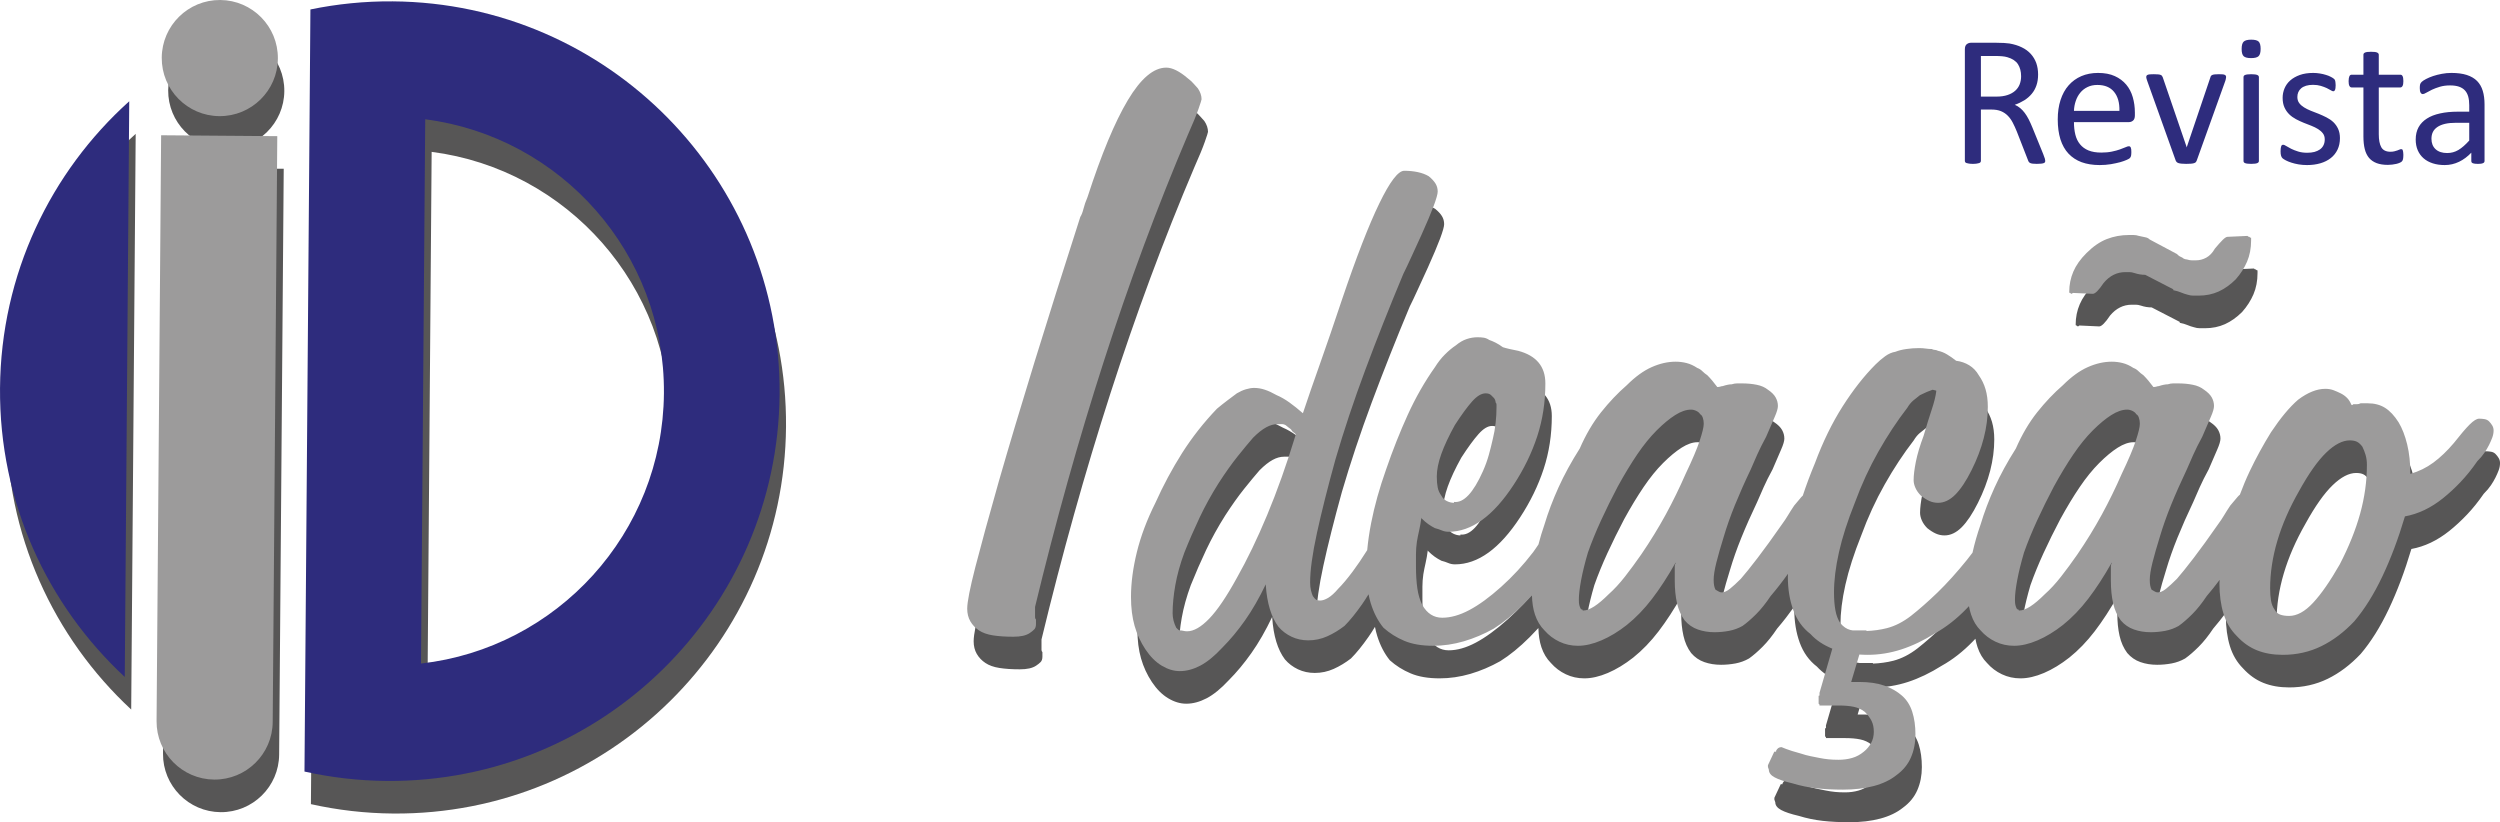 <?xml version="1.0" encoding="UTF-8"?>
<svg xmlns="http://www.w3.org/2000/svg" xmlns:xlink="http://www.w3.org/1999/xlink" width="523.18pt" height="172.07pt" viewBox="0 0 523.18 172.07" version="1.1">
<defs>
<clipPath id="clip1">
  <path d="M 238 42 L 523.18 42 L 523.18 172.07 L 238 172.07 Z M 238 42 "/>
</clipPath>
</defs>
<g id="surface1">
<path style=" stroke:none;fill-rule:evenodd;fill:rgb(34.099%,33.699%,33.699%);fill-opacity:1;" d="M 27.457 148.484 C 11.242 133.441 1.164 111.895 1.352 88.043 C 1.535 64.188 11.949 42.801 28.395 28.012 Z M 83.555 7.105 C 128.602 7.457 164.844 44.27 164.492 89.312 C 164.141 134.355 127.328 170.598 82.285 170.25 C 76.371 170.203 70.613 169.523 65.066 168.285 L 66.305 8.801 C 71.875 7.648 77.645 7.059 83.555 7.105 M 90.332 31.781 L 89.449 145.684 C 117.871 142.461 140.059 118.445 140.289 89.125 C 140.52 59.801 118.703 35.445 90.332 31.781 "/>
<path style=" stroke:none;fill-rule:evenodd;fill:rgb(34.099%,33.699%,33.699%);fill-opacity:1;" d="M 35.066 35.125 L 59.375 35.316 L 58.418 157.805 L 58.418 157.906 C 58.367 164.617 52.883 170.016 46.172 169.965 C 39.461 169.91 34.062 164.426 34.113 157.719 L 34.117 157.613 L 34.113 157.613 Z M 47.441 6.82 C 54.152 6.871 59.551 12.355 59.5 19.066 C 59.449 25.777 53.965 31.176 47.25 31.125 C 40.543 31.07 35.145 25.59 35.195 18.879 C 35.25 12.168 40.73 6.77 47.441 6.82 "/>
<path style=" stroke:none;fill-rule:nonzero;fill:rgb(34.099%,33.699%,33.699%);fill-opacity:1;" d="M 434.57 68.117 C 434.695 68.242 434.793 68.309 434.855 68.309 C 434.918 68.309 435.012 68.242 435.137 68.117 L 439.305 68.309 C 439.555 68.309 439.871 68.117 440.25 67.738 C 440.629 67.363 441.07 66.793 441.578 66.035 C 442.207 65.277 442.902 64.711 443.664 64.332 C 444.418 63.953 445.238 63.766 446.121 63.766 L 446.973 63.766 C 447.289 63.766 447.637 63.828 448.016 63.953 C 448.395 64.078 448.773 64.176 449.148 64.238 C 449.527 64.301 449.906 64.332 450.285 64.332 L 456.156 67.363 L 456.156 67.551 C 456.785 67.676 457.324 67.836 457.766 68.023 C 458.207 68.215 458.68 68.371 459.184 68.496 C 459.562 68.621 459.941 68.688 460.32 68.688 L 461.457 68.688 C 462.973 68.688 464.359 68.402 465.625 67.836 C 466.887 67.266 468.086 66.414 469.223 65.277 C 470.23 64.141 471.023 62.91 471.59 61.586 C 472.156 60.262 472.438 58.777 472.438 57.137 L 472.438 56.57 L 472.344 56.57 C 472.281 56.57 472.188 56.504 472.062 56.379 L 471.969 56.379 C 471.902 56.379 471.809 56.316 471.684 56.191 L 467.516 56.379 C 467.266 56.379 466.914 56.602 466.477 57.039 C 466.035 57.484 465.496 58.082 464.867 58.84 C 464.359 59.727 463.762 60.355 463.066 60.734 C 462.371 61.113 461.648 61.301 460.891 61.301 L 460.039 61.301 C 459.723 61.301 459.375 61.238 458.996 61.113 C 458.867 61.113 458.715 61.082 458.523 61.02 C 458.336 60.957 458.176 60.859 458.051 60.734 C 457.797 60.609 457.605 60.512 457.48 60.449 C 457.355 60.387 457.164 60.23 456.914 59.977 L 451.234 56.949 C 450.98 56.695 450.664 56.539 450.285 56.473 C 449.906 56.41 449.465 56.316 448.965 56.191 C 448.582 56.062 448.203 56 447.824 56 L 446.883 56 C 445.238 56 443.691 56.285 442.238 56.852 C 440.785 57.422 439.367 58.398 437.98 59.789 C 436.715 61.051 435.801 62.344 435.234 63.672 C 434.664 64.992 434.379 66.414 434.379 67.93 C 434.379 68.055 434.414 68.117 434.477 68.117 "/>
<path style=" stroke:none;fill-rule:nonzero;fill:rgb(34.099%,33.699%,33.699%);fill-opacity:1;" d="M 217.957 135.43 L 217.957 133.82 C 222.254 116.023 227.047 98.887 232.352 82.414 C 237.652 65.941 243.52 50.129 249.957 34.98 C 250.969 32.711 251.695 30.941 252.137 29.68 C 252.578 28.418 252.801 27.723 252.801 27.598 C 252.801 27.219 252.734 26.844 252.609 26.461 C 252.48 26.082 252.289 25.703 252.039 25.328 C 251.789 25.074 251.504 24.758 251.188 24.379 C 250.875 24 250.465 23.621 249.957 23.242 C 249.074 22.484 248.254 21.918 247.496 21.539 C 246.738 21.16 246.047 20.973 245.41 20.973 C 242.766 20.973 240.078 23.242 237.367 27.789 C 234.652 32.332 231.844 39.086 228.938 48.047 C 228.559 48.934 228.277 49.754 228.09 50.512 C 227.898 51.266 227.68 51.836 227.426 52.211 C 223.895 63.195 220.703 73.293 217.863 82.512 C 215.027 91.723 212.531 100.055 210.387 107.504 C 208.238 115.078 206.598 121.07 205.461 125.488 C 204.324 129.91 203.758 132.812 203.758 134.199 C 203.758 135.211 203.977 136.094 204.418 136.852 C 204.859 137.609 205.461 138.238 206.219 138.742 C 206.977 139.25 207.953 139.598 209.152 139.785 C 210.355 139.977 211.773 140.07 213.414 140.07 C 214.172 140.07 214.836 140.008 215.402 139.883 C 215.973 139.754 216.445 139.562 216.82 139.312 C 217.203 139.059 217.516 138.809 217.77 138.555 C 218.02 138.305 218.148 137.926 218.148 137.418 L 218.148 136.473 C 218.02 136.348 217.957 136.188 217.957 136 L 217.957 135.527 "/>
<g clip-path="url(#clip1)" clip-rule="nonzero">
<path style=" stroke:none;fill-rule:nonzero;fill:rgb(34.099%,33.699%,33.699%);fill-opacity:1;" d="M 495.258 114.32 C 494.312 117.73 492.891 121.262 490.996 124.922 C 488.977 128.457 487.113 131.141 485.41 132.969 C 483.707 134.801 482.035 135.715 480.395 135.715 C 479.637 135.715 479.004 135.621 478.5 135.43 C 477.996 135.242 477.617 134.895 477.363 134.391 C 476.984 133.887 476.734 133.254 476.605 132.496 C 476.484 131.766 476.426 130.91 476.422 129.949 C 476.43 126.691 476.93 123.379 477.934 120 C 478.941 116.59 480.453 113.121 482.477 109.586 C 484.496 105.922 486.391 103.242 488.156 101.539 C 489.922 99.832 491.566 98.98 493.078 98.98 C 493.711 98.98 494.215 99.078 494.594 99.27 C 494.973 99.457 495.352 99.801 495.73 100.309 C 495.984 100.812 496.203 101.379 496.395 102.012 C 496.582 102.641 496.676 103.336 496.676 104.098 C 496.676 107.5 496.203 110.91 495.258 114.32 M 449.148 95.574 C 449.148 96.203 448.867 97.371 448.301 99.078 C 447.734 100.781 446.754 103.082 445.363 105.988 C 444.102 108.891 442.715 111.73 441.199 114.508 C 439.684 117.285 437.98 120.062 436.086 122.84 C 434.949 124.48 433.812 126.023 432.676 127.48 C 431.539 128.93 430.406 130.16 429.27 131.172 C 428.133 132.305 427.125 133.16 426.242 133.727 C 425.355 134.293 424.598 134.578 423.965 134.578 L 423.875 134.578 C 423.809 134.578 423.777 134.516 423.777 134.391 C 423.652 134.391 423.555 134.359 423.492 134.293 C 423.434 134.23 423.398 134.199 423.398 134.199 C 423.273 133.949 423.18 133.695 423.113 133.441 C 423.055 133.191 423.02 132.812 423.02 132.305 C 423.02 131.297 423.18 129.941 423.492 128.238 C 423.809 126.531 424.285 124.609 424.914 122.461 C 425.672 120.316 426.586 118.074 427.66 115.738 C 428.734 113.402 429.898 111.039 431.164 108.641 C 432.551 106.113 433.906 103.871 435.234 101.918 C 436.559 99.961 437.918 98.289 439.305 96.898 C 440.695 95.512 441.988 94.438 443.188 93.68 C 444.387 92.922 445.488 92.543 446.5 92.543 C 446.883 92.543 447.258 92.641 447.637 92.828 C 448.016 93.02 448.266 93.238 448.395 93.492 C 448.645 93.617 448.836 93.871 448.961 94.25 C 449.086 94.629 449.148 95.004 449.148 95.387 Z M 357.887 95.574 C 357.887 96.203 357.602 97.371 357.035 99.078 C 356.469 100.781 355.488 103.082 354.098 105.988 C 352.836 108.891 351.449 111.73 349.934 114.508 C 348.418 117.285 346.715 120.062 344.82 122.84 C 343.688 124.48 342.547 126.023 341.414 127.48 C 340.277 128.93 339.141 130.16 338.004 131.172 C 336.867 132.305 335.859 133.16 334.977 133.727 C 334.09 134.293 333.332 134.578 332.703 134.578 L 332.605 134.578 C 332.547 134.578 332.512 134.516 332.512 134.391 C 332.387 134.391 332.293 134.359 332.227 134.293 C 332.164 134.23 332.137 134.199 332.137 134.199 C 332.008 133.949 331.914 133.695 331.852 133.441 C 331.785 133.191 331.758 132.812 331.758 132.305 C 331.758 131.297 331.914 129.941 332.227 128.238 C 332.547 126.531 333.016 124.609 333.648 122.461 C 334.406 120.316 335.32 118.074 336.395 115.738 C 337.469 113.402 338.637 111.039 339.898 108.641 C 341.285 106.113 342.645 103.871 343.969 101.918 C 345.297 99.961 346.648 98.289 348.039 96.898 C 349.426 95.512 350.723 94.438 351.922 93.68 C 353.117 92.922 354.227 92.543 355.234 92.543 C 355.613 92.543 355.992 92.641 356.371 92.828 C 356.754 93.02 357.004 93.238 357.129 93.492 C 357.383 93.617 357.57 93.871 357.695 94.25 C 357.824 94.629 357.887 95.004 357.887 95.387 Z M 272.488 97.848 C 270.598 104.031 268.609 109.613 266.527 114.602 C 264.445 119.59 262.328 123.977 260.184 127.762 C 258.035 131.676 256.113 134.516 254.406 136.281 C 252.703 138.051 251.156 138.934 249.77 138.934 C 249.52 138.934 249.266 138.902 249.012 138.84 C 248.758 138.777 248.508 138.742 248.254 138.742 C 248.129 138.742 248 138.68 247.875 138.555 C 247.75 138.43 247.625 138.305 247.496 138.18 C 247.246 137.672 247.055 137.168 246.93 136.66 C 246.805 136.156 246.738 135.652 246.738 135.148 C 246.738 133.379 246.93 131.422 247.309 129.277 C 247.688 127.129 248.316 124.859 249.199 122.461 C 250.211 119.938 251.285 117.477 252.418 115.078 C 253.559 112.68 254.879 110.281 256.398 107.883 C 257.785 105.738 259.109 103.871 260.371 102.297 C 261.637 100.719 262.711 99.422 263.59 98.414 C 264.602 97.402 265.516 96.68 266.34 96.238 C 267.156 95.793 267.945 95.574 268.703 95.574 L 269.648 95.574 C 269.777 95.574 269.934 95.605 270.125 95.668 C 270.312 95.73 270.473 95.828 270.598 95.953 C 270.723 96.078 270.883 96.203 271.07 96.332 C 271.258 96.457 271.418 96.582 271.543 96.711 C 271.672 96.961 271.828 97.152 272.016 97.277 C 272.207 97.402 272.367 97.531 272.488 97.656 Z M 302.977 101.82 C 303.605 100.055 304.555 98.035 305.816 95.762 C 307.203 93.617 308.402 91.977 309.414 90.84 C 310.426 89.703 311.367 89.137 312.254 89.137 C 312.504 89.137 312.727 89.168 312.918 89.23 C 313.105 89.293 313.266 89.391 313.391 89.516 C 313.516 89.641 313.609 89.738 313.676 89.797 C 313.738 89.863 313.832 89.957 313.957 90.082 C 314.086 90.207 314.18 90.363 314.242 90.555 C 314.305 90.746 314.336 90.902 314.336 91.031 C 314.465 91.156 314.527 91.312 314.527 91.504 L 314.527 91.977 C 314.527 93.113 314.465 94.25 314.336 95.387 C 314.211 96.52 314.02 97.594 313.77 98.602 C 313.516 99.738 313.23 100.875 312.918 102.012 C 312.598 103.148 312.188 104.281 311.684 105.418 C 310.676 107.691 309.668 109.363 308.656 110.438 C 307.645 111.512 306.637 111.984 305.625 111.859 L 305.625 112.047 C 305.121 112.047 304.617 111.922 304.109 111.668 C 303.605 111.418 303.227 111.039 302.977 110.531 C 302.598 110.027 302.344 109.461 302.219 108.828 C 302.094 108.199 302.027 107.441 302.027 106.555 C 302.027 105.168 302.344 103.59 302.977 101.82 M 522.902 95.859 C 522.715 95.543 522.492 95.258 522.238 95.004 C 521.988 94.754 521.672 94.594 521.293 94.531 C 520.914 94.469 520.535 94.438 520.156 94.438 C 519.652 94.438 518.988 94.848 518.168 95.668 C 517.348 96.488 516.242 97.781 514.855 99.551 C 513.465 101.191 512.047 102.547 510.594 103.621 C 509.145 104.695 507.531 105.48 505.766 105.988 C 505.766 103.719 505.547 101.664 505.105 99.832 C 504.66 98.004 504.062 96.457 503.305 95.195 C 502.422 93.805 501.477 92.793 500.465 92.164 C 499.453 91.535 498.258 91.219 496.867 91.219 L 495.352 91.219 C 495.102 91.348 494.848 91.41 494.594 91.41 L 493.836 91.41 C 493.711 91.535 493.613 91.598 493.555 91.598 C 493.488 91.598 493.457 91.535 493.457 91.41 L 493.457 91.598 C 493.203 90.969 492.891 90.461 492.512 90.082 C 492.133 89.703 491.691 89.391 491.184 89.137 C 490.68 88.887 490.176 88.66 489.672 88.473 C 489.164 88.285 488.598 88.191 487.969 88.191 C 487.082 88.191 486.168 88.379 485.223 88.758 C 484.273 89.137 483.297 89.703 482.289 90.461 C 481.402 91.219 480.492 92.164 479.543 93.301 C 478.594 94.438 477.617 95.762 476.605 97.277 C 474.965 99.93 473.48 102.641 472.156 105.418 C 471.383 107.039 470.711 108.688 470.086 110.352 C 469.938 110.461 469.777 110.609 469.598 110.816 C 469.223 111.258 468.719 111.859 468.086 112.613 C 467.582 113.371 467.137 114.066 466.762 114.699 C 466.383 115.328 466.004 115.898 465.625 116.402 C 463.605 119.309 461.867 121.703 460.414 123.598 C 458.965 125.492 457.797 126.945 456.914 127.953 C 456.027 128.836 455.273 129.531 454.645 130.035 C 454.012 130.539 453.441 130.793 452.938 130.793 C 452.684 130.793 452.465 130.73 452.273 130.602 C 452.086 130.477 451.863 130.352 451.613 130.223 C 451.488 129.973 451.395 129.688 451.328 129.371 C 451.266 129.059 451.234 128.648 451.234 128.141 C 451.234 127.258 451.426 126.059 451.805 124.543 C 452.18 123.031 452.684 121.262 453.316 119.242 C 453.945 117.094 454.738 114.855 455.684 112.52 C 456.629 110.188 457.734 107.691 458.996 105.039 C 459.375 104.16 459.816 103.148 460.32 102.012 C 460.828 100.875 461.457 99.613 462.215 98.227 C 462.973 96.457 463.574 95.07 464.016 94.059 C 464.457 93.051 464.68 92.289 464.68 91.789 C 464.68 91.156 464.516 90.555 464.203 89.988 C 463.887 89.422 463.352 88.887 462.594 88.379 C 461.965 87.871 461.176 87.523 460.227 87.336 C 459.281 87.148 458.242 87.055 457.102 87.055 L 456.156 87.055 C 455.777 87.055 455.402 87.117 455.02 87.242 C 454.77 87.242 454.484 87.273 454.168 87.336 C 453.855 87.402 453.504 87.492 453.125 87.621 C 453.004 87.621 452.844 87.652 452.652 87.715 C 452.465 87.781 452.242 87.812 451.988 87.812 C 451.613 87.305 451.266 86.863 450.949 86.488 C 450.633 86.109 450.285 85.73 449.906 85.348 C 449.527 85.098 449.184 84.812 448.867 84.496 C 448.551 84.184 448.203 83.961 447.824 83.832 C 447.066 83.328 446.312 82.98 445.555 82.793 C 444.797 82.602 444.035 82.512 443.281 82.512 C 441.641 82.512 439.969 82.891 438.266 83.648 C 436.559 84.402 434.824 85.664 433.055 87.43 C 431.164 89.07 429.363 90.969 427.66 93.113 C 425.957 95.258 424.473 97.781 423.211 100.684 C 421.445 103.461 419.961 106.18 418.762 108.828 C 417.562 111.48 416.582 114.066 415.824 116.59 C 415.125 118.594 414.562 120.559 414.141 122.48 C 413.762 122.984 413.379 123.484 412.984 123.977 C 410.84 126.629 408.789 128.898 406.836 130.793 C 404.875 132.684 403.012 134.328 401.246 135.715 C 399.605 136.977 397.934 137.828 396.227 138.273 C 394.82 138.637 393.383 138.812 391.93 138.875 L 391.969 138.742 L 389.082 138.742 C 388.906 138.711 388.727 138.691 388.559 138.648 C 387.805 138.461 387.109 137.988 386.477 137.23 C 385.973 136.473 385.625 135.559 385.438 134.484 C 385.246 133.41 385.152 132.18 385.152 130.793 C 385.152 128.27 385.496 125.457 386.191 122.367 C 386.887 119.273 387.992 115.836 389.508 112.047 C 390.895 108.262 392.535 104.695 394.43 101.352 C 396.324 98.004 398.344 94.941 400.488 92.164 C 400.867 91.535 401.277 91.031 401.719 90.652 C 402.16 90.273 402.637 89.895 403.141 89.516 C 403.645 89.262 404.117 89.039 404.559 88.852 C 405 88.66 405.41 88.504 405.789 88.379 L 406.547 88.566 L 406.547 88.758 C 406.422 89.766 406.105 91.031 405.602 92.543 C 405.098 94.059 404.527 95.891 403.898 98.035 C 403.141 100.055 402.605 101.855 402.285 103.43 C 401.973 105.012 401.816 106.305 401.816 107.312 C 401.816 107.82 401.941 108.355 402.191 108.922 C 402.445 109.492 402.824 110.027 403.328 110.531 C 403.961 111.039 404.559 111.418 405.129 111.668 C 405.695 111.922 406.297 112.047 406.926 112.047 C 408.188 112.047 409.387 111.48 410.523 110.344 C 411.66 109.207 412.797 107.5 413.93 105.23 C 415.066 102.957 415.918 100.719 416.488 98.508 C 417.055 96.301 417.344 94.121 417.344 91.977 C 417.344 90.59 417.18 89.359 416.867 88.285 C 416.551 87.211 416.078 86.234 415.445 85.348 C 414.941 84.469 414.281 83.77 413.457 83.266 C 412.637 82.762 411.723 82.445 410.715 82.32 C 410.082 81.812 409.449 81.371 408.82 80.992 C 408.188 80.617 407.559 80.363 406.926 80.238 C 406.676 80.109 406.453 80.047 406.266 80.047 C 406.074 80.047 405.855 79.984 405.602 79.859 C 405.223 79.859 404.812 79.828 404.371 79.766 C 403.93 79.699 403.453 79.668 402.949 79.668 C 402.066 79.668 401.184 79.73 400.297 79.859 C 399.414 79.984 398.656 80.172 398.027 80.43 C 397.27 80.551 396.543 80.867 395.848 81.371 C 395.156 81.879 394.492 82.445 393.859 83.078 C 391.465 85.473 389.16 88.41 386.949 91.879 C 384.742 95.352 382.816 99.297 381.176 103.719 C 380.195 106.07 379.348 108.344 378.621 110.543 C 378.527 110.629 378.438 110.695 378.336 110.816 C 377.957 111.258 377.453 111.859 376.824 112.613 C 376.316 113.371 375.875 114.066 375.496 114.699 C 375.117 115.328 374.738 115.898 374.359 116.402 C 372.34 119.309 370.605 121.703 369.148 123.598 C 367.699 125.492 366.535 126.945 365.648 127.953 C 364.766 128.836 364.008 129.531 363.379 130.035 C 362.746 130.539 362.176 130.793 361.672 130.793 C 361.422 130.793 361.199 130.73 361.012 130.602 C 360.82 130.477 360.602 130.352 360.348 130.223 C 360.219 129.973 360.129 129.688 360.066 129.371 C 360 129.059 359.969 128.648 359.969 128.141 C 359.969 127.258 360.156 126.059 360.535 124.543 C 360.914 123.031 361.422 121.262 362.051 119.242 C 362.684 117.094 363.469 114.855 364.418 112.52 C 365.363 110.188 366.469 107.691 367.734 105.039 C 368.109 104.16 368.551 103.148 369.059 102.012 C 369.562 100.875 370.195 99.613 370.949 98.227 C 371.707 96.457 372.309 95.07 372.746 94.059 C 373.191 93.051 373.414 92.289 373.414 91.789 C 373.414 91.156 373.258 90.555 372.938 89.988 C 372.621 89.422 372.086 88.887 371.328 88.379 C 370.699 87.871 369.906 87.523 368.965 87.336 C 368.016 87.148 366.977 87.055 365.84 87.055 L 364.891 87.055 C 364.512 87.055 364.137 87.117 363.758 87.242 C 363.504 87.242 363.219 87.273 362.902 87.336 C 362.586 87.402 362.238 87.492 361.859 87.621 C 361.734 87.621 361.578 87.652 361.391 87.715 C 361.199 87.781 360.98 87.812 360.727 87.812 C 360.348 87.305 360 86.863 359.684 86.488 C 359.367 86.109 359.023 85.73 358.645 85.348 C 358.266 85.098 357.918 84.812 357.602 84.496 C 357.285 84.184 356.938 83.961 356.559 83.832 C 355.805 83.328 355.047 82.98 354.289 82.793 C 353.531 82.602 352.773 82.512 352.016 82.512 C 350.375 82.512 348.699 82.891 347 83.648 C 345.297 84.402 343.559 85.664 341.793 87.43 C 339.898 89.07 338.098 90.969 336.395 93.113 C 334.691 95.258 333.207 97.781 331.945 100.684 C 330.18 103.461 328.695 106.18 327.496 108.828 C 326.297 111.48 325.316 114.066 324.559 116.59 C 324.066 118 323.66 119.387 323.305 120.758 C 322.93 121.289 322.586 121.859 322.195 122.367 C 320.109 125.078 317.871 127.512 315.473 129.656 C 313.074 131.801 310.863 133.41 308.844 134.484 C 306.824 135.559 304.934 136.094 303.164 136.094 C 302.281 136.094 301.492 135.871 300.797 135.43 C 300.105 134.988 299.508 134.328 298.996 133.441 C 298.492 132.434 298.148 131.266 297.957 129.941 C 297.77 128.613 297.672 127.129 297.672 125.492 L 297.672 122.746 C 297.672 121.922 297.738 121.07 297.863 120.188 C 297.988 119.43 298.148 118.641 298.336 117.82 C 298.527 117 298.684 116.086 298.809 115.078 L 298.809 115.266 C 299.312 115.77 299.789 116.184 300.23 116.496 C 300.672 116.812 301.145 117.094 301.648 117.348 C 302.156 117.477 302.629 117.633 303.07 117.82 C 303.512 118.012 303.984 118.105 304.488 118.105 C 306.891 118.105 309.223 117.285 311.496 115.645 C 313.77 114.004 315.977 111.543 318.121 108.262 C 320.27 104.98 321.91 101.602 323.047 98.129 C 324.184 94.66 324.75 90.969 324.75 87.055 C 324.75 85.285 324.277 83.832 323.328 82.699 C 322.383 81.562 320.965 80.742 319.07 80.238 C 318.438 80.109 317.84 79.984 317.27 79.859 C 316.703 79.73 316.227 79.605 315.852 79.48 C 315.348 79.102 314.84 78.785 314.336 78.531 C 313.832 78.281 313.391 78.09 313.008 77.965 C 312.629 77.711 312.254 77.555 311.875 77.492 C 311.496 77.43 311.055 77.398 310.551 77.398 C 309.789 77.398 309.035 77.523 308.277 77.777 C 307.52 78.027 306.762 78.469 306.008 79.102 C 305.246 79.605 304.488 80.238 303.734 80.992 C 302.977 81.75 302.281 82.633 301.648 83.648 C 299.508 86.672 297.609 89.988 295.969 93.586 C 294.328 97.184 292.816 101 291.426 105.039 C 290.035 108.957 288.996 112.68 288.301 116.211 C 287.902 118.23 287.633 120.137 287.465 121.949 C 286.367 123.691 285.348 125.199 284.418 126.438 C 283.285 127.953 282.27 129.152 281.391 130.035 C 280.633 130.918 279.938 131.551 279.309 131.93 C 278.676 132.305 278.105 132.496 277.605 132.496 C 277.227 132.496 276.941 132.434 276.75 132.305 C 276.562 132.18 276.34 131.93 276.086 131.551 C 275.965 131.297 275.836 130.918 275.707 130.414 C 275.582 129.91 275.52 129.34 275.52 128.711 C 275.52 126.188 275.996 122.746 276.941 118.391 C 277.887 114.035 279.18 108.891 280.82 102.957 C 282.59 96.898 284.672 90.652 287.07 84.211 C 289.469 77.777 292.117 71.086 295.02 64.145 C 295.527 63.133 296.098 61.934 296.727 60.543 C 297.359 59.156 298.055 57.641 298.809 56 C 299.945 53.477 300.797 51.453 301.367 49.941 C 301.934 48.426 302.219 47.418 302.219 46.91 C 302.219 46.281 302.059 45.715 301.746 45.211 C 301.43 44.703 300.957 44.199 300.324 43.691 C 299.695 43.316 298.938 43.031 298.055 42.84 C 297.168 42.652 296.223 42.559 295.215 42.559 C 293.949 42.559 292.215 44.828 290.008 49.371 C 287.797 53.918 285.176 60.672 282.148 69.633 C 280.508 74.555 278.992 78.977 277.605 82.891 C 276.215 86.801 275.016 90.273 274.008 93.301 C 272.996 92.418 272.047 91.66 271.164 91.031 C 270.281 90.398 269.398 89.895 268.516 89.516 C 267.629 89.012 266.809 88.629 266.051 88.379 C 265.297 88.125 264.539 88 263.781 88 C 263.277 88 262.711 88.098 262.074 88.285 C 261.445 88.473 260.816 88.758 260.184 89.137 C 259.68 89.516 259.047 89.988 258.289 90.555 C 257.531 91.125 256.777 91.723 256.02 92.355 C 253.238 95.258 250.809 98.352 248.727 101.633 C 246.645 104.914 244.781 108.387 243.141 112.047 C 241.371 115.582 240.082 119.02 239.262 122.367 C 238.438 125.711 238.027 128.836 238.027 131.738 C 238.027 134.012 238.281 136.031 238.789 137.797 C 239.293 139.562 240.051 141.207 241.059 142.723 C 242.066 144.238 243.207 145.371 244.469 146.129 C 245.73 146.887 246.992 147.266 248.254 147.266 C 249.641 147.266 251.062 146.887 252.516 146.129 C 253.965 145.371 255.516 144.109 257.156 142.344 C 258.793 140.699 260.371 138.809 261.887 136.66 C 263.402 134.516 264.855 131.992 266.238 129.086 L 266.238 129.277 C 266.367 131.172 266.652 132.844 267.094 134.293 C 267.535 135.746 268.137 136.977 268.895 137.988 C 269.648 138.871 270.566 139.562 271.637 140.07 C 272.711 140.574 273.879 140.828 275.141 140.828 C 276.531 140.828 277.855 140.543 279.117 139.977 C 280.379 139.41 281.578 138.68 282.719 137.797 C 283.852 136.66 285.082 135.148 286.406 133.254 C 286.855 132.613 287.301 131.91 287.742 131.184 C 287.871 131.84 288.023 132.473 288.207 133.062 C 288.836 135.082 289.723 136.789 290.855 138.18 C 292.117 139.312 293.57 140.23 295.215 140.922 C 296.855 141.617 298.871 141.961 301.27 141.961 C 303.418 141.961 305.562 141.648 307.711 141.02 C 309.855 140.387 311.938 139.5 313.957 138.367 C 315.977 137.102 318.027 135.43 320.109 133.348 C 320.711 132.746 321.324 132.102 321.941 131.43 C 321.98 132.887 322.172 134.23 322.57 135.43 C 323.016 136.758 323.68 137.863 324.559 138.742 C 325.445 139.754 326.488 140.543 327.688 141.109 C 328.883 141.68 330.18 141.961 331.566 141.961 C 333.078 141.961 334.723 141.582 336.488 140.828 C 338.258 140.07 340.027 138.996 341.793 137.609 C 343.688 136.094 345.453 134.262 347.094 132.117 C 348.734 129.973 350.375 127.449 352.016 124.543 L 352.016 124.734 C 351.891 124.859 351.828 125.047 351.828 125.301 L 351.828 128.332 C 351.828 130.098 351.984 131.676 352.301 133.062 C 352.613 134.453 353.152 135.652 353.91 136.66 C 354.668 137.543 355.582 138.18 356.656 138.555 C 357.727 138.934 358.895 139.121 360.156 139.121 C 361.168 139.121 362.176 139.027 363.188 138.84 C 364.199 138.648 365.145 138.305 366.027 137.797 C 366.91 137.168 367.859 136.348 368.867 135.336 C 369.879 134.328 370.887 133.062 371.898 131.551 C 373.207 130.023 374.398 128.473 375.52 126.898 C 375.516 127.121 375.496 127.352 375.496 127.574 C 375.496 130.098 375.875 132.402 376.629 134.484 C 377.391 136.566 378.586 138.238 380.23 139.5 C 381.414 140.805 382.949 141.82 384.801 142.566 L 382.121 151.809 L 382.121 152.379 C 381.996 152.379 381.934 152.41 381.934 152.473 L 381.934 154.082 C 381.934 154.082 381.965 154.113 382.027 154.176 C 382.094 154.238 382.121 154.27 382.121 154.27 L 382.121 154.461 L 386.098 154.461 C 387.359 154.461 388.434 154.555 389.316 154.742 C 390.199 154.934 390.961 155.281 391.59 155.785 C 392.223 156.418 392.695 157.047 393.012 157.68 C 393.324 158.312 393.484 159.066 393.484 159.953 C 393.484 160.832 393.293 161.625 392.914 162.32 C 392.535 163.012 392.031 163.613 391.398 164.117 C 390.645 164.75 389.82 165.191 388.938 165.441 C 388.055 165.695 387.109 165.82 386.098 165.82 C 385.344 165.82 384.648 165.789 384.016 165.727 C 383.383 165.664 382.754 165.566 382.121 165.441 C 381.492 165.316 380.859 165.191 380.23 165.062 C 379.598 164.938 378.902 164.75 378.145 164.492 C 376.758 164.117 375.746 163.801 375.117 163.551 C 374.484 163.297 374.172 163.172 374.172 163.172 C 373.918 163.172 373.695 163.23 373.508 163.359 C 373.316 163.488 373.156 163.676 373.035 163.93 L 373.035 164.117 L 372.656 164.117 L 371.328 166.953 L 371.328 167.336 L 371.52 167.902 C 371.52 168.535 371.93 169.07 372.746 169.512 C 373.566 169.953 374.801 170.363 376.441 170.742 C 378.082 171.25 379.754 171.594 381.461 171.785 C 383.164 171.977 385.027 172.07 387.047 172.07 C 389.445 172.07 391.59 171.816 393.484 171.312 C 395.375 170.805 396.957 170.051 398.219 169.039 C 399.605 168.031 400.617 166.801 401.246 165.348 C 401.879 163.898 402.191 162.289 402.191 160.52 C 402.191 158.75 401.973 157.172 401.531 155.785 C 401.09 154.398 400.363 153.262 399.352 152.379 C 398.344 151.496 397.113 150.801 395.66 150.293 C 394.211 149.789 392.473 149.539 390.453 149.539 L 388.75 149.539 L 390.461 143.793 C 391.012 143.832 391.574 143.859 392.156 143.859 C 394.555 143.859 396.926 143.48 399.258 142.723 C 401.594 141.961 403.961 140.828 406.359 139.312 C 408.633 138.051 410.809 136.348 412.891 134.199 C 413.059 134.023 413.227 133.852 413.395 133.668 C 413.504 134.285 413.652 134.871 413.84 135.43 C 414.281 136.758 414.941 137.863 415.824 138.742 C 416.707 139.754 417.754 140.543 418.949 141.109 C 420.152 141.68 421.445 141.961 422.832 141.961 C 424.348 141.961 425.988 141.582 427.758 140.828 C 429.523 140.07 431.289 138.996 433.055 137.609 C 434.949 136.094 436.715 134.262 438.359 132.117 C 440 129.973 441.641 127.449 443.281 124.543 L 443.281 124.734 C 443.152 124.859 443.094 125.047 443.094 125.301 L 443.094 128.332 C 443.094 130.098 443.246 131.676 443.566 133.062 C 443.883 134.453 444.418 135.652 445.176 136.66 C 445.934 137.543 446.848 138.18 447.922 138.555 C 448.992 138.934 450.16 139.121 451.426 139.121 C 452.434 139.121 453.441 139.027 454.453 138.84 C 455.465 138.648 456.406 138.305 457.293 137.797 C 458.176 137.168 459.125 136.348 460.133 135.336 C 461.145 134.328 462.152 133.062 463.16 131.551 C 464.117 130.438 465.004 129.309 465.855 128.168 C 465.848 128.406 465.812 128.664 465.812 128.898 C 465.812 131.297 466.098 133.41 466.664 135.242 C 467.234 137.07 468.148 138.617 469.41 139.879 C 470.676 141.27 472.094 142.277 473.672 142.91 C 475.25 143.543 477.047 143.859 479.066 143.859 C 481.973 143.859 484.656 143.258 487.113 142.059 C 489.574 140.859 491.879 139.121 494.023 136.852 C 496.172 134.328 498.129 131.203 499.895 127.48 C 501.664 123.754 503.242 119.559 504.633 114.887 C 506.016 114.633 507.375 114.191 508.699 113.562 C 510.023 112.93 511.32 112.109 512.582 111.102 C 513.844 110.09 515.074 108.957 516.273 107.691 C 517.473 106.43 518.641 104.98 519.777 103.336 C 520.41 102.707 520.914 102.105 521.293 101.539 C 521.672 100.973 521.988 100.434 522.238 99.93 C 522.492 99.422 522.715 98.918 522.902 98.414 C 523.09 97.91 523.184 97.402 523.184 96.898 C 523.184 96.52 523.09 96.172 522.902 95.859 "/>
</g>
<path style=" stroke:none;fill-rule:nonzero;fill:rgb(17.999%,17.299%,48.999%);fill-opacity:1;" d="M 428.012 33.668 C 428.012 33.766 427.992 33.859 427.953 33.941 C 427.918 34.02 427.832 34.078 427.703 34.133 C 427.57 34.184 427.391 34.227 427.152 34.25 C 426.922 34.277 426.609 34.293 426.223 34.293 C 425.883 34.293 425.602 34.277 425.391 34.25 C 425.176 34.227 425.004 34.18 424.879 34.125 C 424.746 34.062 424.645 33.984 424.574 33.879 C 424.5 33.773 424.441 33.645 424.387 33.484 L 422.07 27.543 C 421.797 26.863 421.512 26.246 421.219 25.68 C 420.926 25.113 420.582 24.629 420.176 24.219 C 419.773 23.812 419.305 23.492 418.758 23.266 C 418.211 23.039 417.555 22.926 416.789 22.926 L 414.547 22.926 L 414.547 33.668 C 414.547 33.766 414.512 33.859 414.461 33.941 C 414.398 34.02 414.309 34.078 414.188 34.125 C 414.059 34.172 413.891 34.203 413.672 34.238 C 413.461 34.27 413.195 34.293 412.867 34.293 C 412.543 34.293 412.277 34.27 412.059 34.238 C 411.844 34.203 411.672 34.172 411.547 34.125 C 411.41 34.078 411.316 34.02 411.273 33.941 C 411.219 33.859 411.191 33.766 411.191 33.668 L 411.191 10.312 C 411.191 9.805 411.324 9.453 411.59 9.246 C 411.855 9.047 412.137 8.949 412.434 8.949 L 417.801 8.949 C 418.438 8.949 418.965 8.961 419.391 8.992 C 419.809 9.027 420.188 9.062 420.527 9.102 C 421.504 9.273 422.363 9.539 423.105 9.906 C 423.859 10.266 424.484 10.73 424.992 11.289 C 425.496 11.848 425.875 12.488 426.137 13.203 C 426.391 13.934 426.516 14.723 426.516 15.594 C 426.516 16.438 426.402 17.195 426.172 17.863 C 425.941 18.535 425.617 19.125 425.184 19.637 C 424.758 20.152 424.246 20.598 423.648 20.977 C 423.047 21.348 422.383 21.672 421.637 21.93 C 422.059 22.109 422.43 22.34 422.77 22.621 C 423.105 22.898 423.422 23.23 423.715 23.625 C 424.008 24.016 424.285 24.461 424.547 24.969 C 424.809 25.477 425.062 26.051 425.324 26.684 L 427.586 32.242 C 427.766 32.707 427.887 33.039 427.941 33.227 C 427.988 33.414 428.012 33.559 428.012 33.668 M 422.961 15.945 C 422.961 14.957 422.738 14.121 422.305 13.438 C 421.859 12.758 421.117 12.266 420.078 11.969 C 419.754 11.871 419.391 11.812 418.973 11.773 C 418.57 11.734 418.031 11.715 417.375 11.715 L 414.547 11.715 L 414.547 20.215 L 417.82 20.215 C 418.703 20.215 419.473 20.105 420.109 19.891 C 420.754 19.68 421.285 19.379 421.719 18.996 C 422.145 18.613 422.465 18.16 422.664 17.641 C 422.863 17.117 422.961 16.559 422.961 15.945 M 446.77 24.152 C 446.77 24.656 446.641 25.023 446.391 25.234 C 446.137 25.449 445.852 25.555 445.523 25.555 L 434.02 25.555 C 434.02 26.531 434.121 27.406 434.316 28.191 C 434.508 28.969 434.832 29.633 435.289 30.191 C 435.746 30.754 436.336 31.184 437.062 31.484 C 437.793 31.781 438.68 31.93 439.738 31.93 C 440.57 31.93 441.305 31.863 441.961 31.723 C 442.602 31.59 443.172 31.438 443.645 31.266 C 444.117 31.098 444.508 30.945 444.816 30.812 C 445.121 30.672 445.344 30.605 445.508 30.605 C 445.594 30.605 445.68 30.621 445.746 30.672 C 445.82 30.719 445.871 30.785 445.91 30.879 C 445.949 30.973 445.984 31.098 446.008 31.258 C 446.02 31.418 446.031 31.617 446.031 31.848 C 446.031 32.02 446.023 32.168 446.012 32.289 C 446 32.414 445.984 32.52 445.965 32.621 C 445.945 32.723 445.91 32.809 445.863 32.887 C 445.82 32.961 445.758 33.039 445.691 33.105 C 445.617 33.18 445.406 33.301 445.055 33.461 C 444.707 33.617 444.25 33.781 443.691 33.941 C 443.129 34.09 442.484 34.23 441.754 34.359 C 441.023 34.477 440.238 34.543 439.402 34.543 C 437.961 34.543 436.695 34.336 435.613 33.941 C 434.527 33.535 433.617 32.934 432.871 32.141 C 432.133 31.352 431.574 30.359 431.191 29.16 C 430.82 27.965 430.629 26.574 430.629 24.988 C 430.629 23.484 430.824 22.129 431.215 20.926 C 431.605 19.727 432.164 18.699 432.902 17.863 C 433.637 17.023 434.523 16.387 435.562 15.934 C 436.602 15.488 437.77 15.262 439.055 15.262 C 440.43 15.262 441.602 15.48 442.57 15.926 C 443.535 16.363 444.336 16.965 444.961 17.711 C 445.586 18.457 446.039 19.332 446.328 20.336 C 446.621 21.348 446.77 22.422 446.77 23.566 Z M 443.535 23.199 C 443.578 21.512 443.203 20.18 442.41 19.219 C 441.629 18.258 440.461 17.777 438.918 17.777 C 438.121 17.777 437.426 17.93 436.828 18.23 C 436.23 18.52 435.73 18.922 435.332 19.414 C 434.926 19.906 434.613 20.484 434.395 21.137 C 434.172 21.793 434.047 22.48 434.02 23.199 Z M 465.855 16.098 C 465.855 16.152 465.855 16.203 465.848 16.266 C 465.84 16.324 465.828 16.387 465.812 16.453 C 465.805 16.52 465.789 16.586 465.77 16.668 C 465.75 16.746 465.727 16.832 465.699 16.918 L 459.719 33.586 C 459.664 33.73 459.594 33.844 459.516 33.941 C 459.43 34.031 459.301 34.098 459.133 34.152 C 458.961 34.203 458.75 34.238 458.488 34.258 C 458.23 34.277 457.902 34.293 457.512 34.293 C 457.121 34.293 456.797 34.277 456.539 34.25 C 456.277 34.227 456.066 34.184 455.906 34.133 C 455.738 34.078 455.613 34.012 455.527 33.918 C 455.434 33.824 455.363 33.719 455.309 33.586 L 449.348 16.918 C 449.293 16.766 449.254 16.625 449.219 16.512 C 449.184 16.391 449.168 16.305 449.16 16.246 C 449.152 16.188 449.152 16.141 449.152 16.098 C 449.152 16 449.18 15.906 449.227 15.824 C 449.277 15.746 449.367 15.688 449.492 15.641 C 449.613 15.594 449.777 15.566 449.977 15.555 C 450.176 15.539 450.43 15.531 450.73 15.531 C 451.105 15.531 451.41 15.547 451.637 15.566 C 451.859 15.586 452.039 15.621 452.16 15.676 C 452.285 15.727 452.371 15.785 452.434 15.867 C 452.492 15.945 452.547 16.039 452.598 16.16 L 457.551 30.621 L 457.633 30.859 L 457.688 30.621 L 462.582 16.16 C 462.609 16.039 462.652 15.945 462.719 15.867 C 462.781 15.785 462.883 15.727 463 15.676 C 463.125 15.621 463.293 15.586 463.504 15.566 C 463.723 15.547 464.004 15.531 464.355 15.531 C 464.656 15.531 464.902 15.539 465.094 15.555 C 465.289 15.566 465.441 15.602 465.555 15.652 C 465.668 15.707 465.742 15.766 465.789 15.84 C 465.836 15.906 465.855 16 465.855 16.098 M 472.723 33.688 C 472.723 33.785 472.695 33.879 472.645 33.945 C 472.59 34.02 472.5 34.078 472.391 34.133 C 472.27 34.184 472.109 34.227 471.902 34.25 C 471.691 34.277 471.426 34.293 471.098 34.293 C 470.793 34.293 470.531 34.277 470.32 34.25 C 470.113 34.227 469.945 34.184 469.828 34.133 C 469.699 34.078 469.613 34.02 469.574 33.945 C 469.527 33.879 469.504 33.785 469.504 33.688 L 469.504 16.141 C 469.504 16.047 469.527 15.965 469.574 15.887 C 469.613 15.809 469.699 15.742 469.828 15.691 C 469.945 15.641 470.113 15.602 470.32 15.574 C 470.531 15.547 470.793 15.531 471.098 15.531 C 471.426 15.531 471.691 15.547 471.902 15.574 C 472.109 15.602 472.27 15.641 472.391 15.691 C 472.5 15.742 472.59 15.809 472.645 15.887 C 472.695 15.965 472.723 16.047 472.723 16.141 Z M 473.086 10.211 C 473.086 10.969 472.945 11.48 472.66 11.754 C 472.375 12.027 471.852 12.16 471.086 12.16 C 470.324 12.16 469.816 12.027 469.535 11.762 C 469.254 11.496 469.113 10.996 469.113 10.25 C 469.113 9.5 469.254 8.988 469.539 8.715 C 469.828 8.441 470.352 8.301 471.117 8.301 C 471.879 8.301 472.391 8.434 472.668 8.699 C 472.945 8.969 473.086 9.473 473.086 10.211 M 489.684 28.906 C 489.684 29.809 489.516 30.605 489.184 31.305 C 488.848 32.008 488.379 32.602 487.766 33.082 C 487.16 33.559 486.43 33.926 485.582 34.172 C 484.738 34.418 483.816 34.543 482.797 34.543 C 482.176 34.543 481.578 34.492 481.012 34.398 C 480.445 34.301 479.941 34.172 479.496 34.027 C 479.043 33.879 478.66 33.719 478.352 33.559 C 478.043 33.395 477.812 33.246 477.672 33.121 C 477.527 32.988 477.426 32.809 477.359 32.574 C 477.289 32.344 477.258 32.02 477.258 31.617 C 477.258 31.371 477.273 31.164 477.301 30.992 C 477.324 30.824 477.359 30.691 477.398 30.586 C 477.438 30.48 477.492 30.406 477.562 30.359 C 477.633 30.312 477.719 30.289 477.805 30.289 C 477.949 30.289 478.164 30.379 478.441 30.559 C 478.723 30.73 479.062 30.926 479.473 31.133 C 479.883 31.336 480.367 31.531 480.926 31.703 C 481.484 31.883 482.129 31.969 482.855 31.969 C 483.398 31.969 483.895 31.906 484.34 31.797 C 484.777 31.676 485.164 31.504 485.488 31.277 C 485.812 31.051 486.062 30.758 486.234 30.41 C 486.414 30.059 486.504 29.641 486.504 29.16 C 486.504 28.668 486.375 28.25 486.121 27.918 C 485.867 27.578 485.531 27.277 485.117 27.02 C 484.695 26.762 484.234 26.527 483.715 26.324 C 483.195 26.129 482.656 25.914 482.102 25.695 C 481.551 25.469 481.012 25.223 480.488 24.941 C 479.961 24.664 479.488 24.324 479.074 23.922 C 478.656 23.512 478.324 23.031 478.07 22.473 C 477.82 21.918 477.691 21.25 477.691 20.465 C 477.691 19.781 477.824 19.121 478.09 18.488 C 478.355 17.855 478.754 17.301 479.285 16.832 C 479.82 16.359 480.488 15.98 481.285 15.691 C 482.086 15.406 483.023 15.262 484.086 15.262 C 484.551 15.262 485.02 15.301 485.488 15.379 C 485.957 15.453 486.375 15.555 486.754 15.676 C 487.133 15.785 487.453 15.914 487.719 16.055 C 487.984 16.188 488.188 16.305 488.324 16.414 C 488.457 16.52 488.551 16.605 488.598 16.684 C 488.645 16.766 488.676 16.852 488.699 16.949 C 488.719 17.043 488.73 17.164 488.75 17.309 C 488.77 17.449 488.785 17.633 488.785 17.836 C 488.785 18.055 488.77 18.246 488.75 18.41 C 488.73 18.574 488.703 18.707 488.656 18.809 C 488.609 18.914 488.555 18.988 488.488 19.031 C 488.426 19.078 488.352 19.102 488.281 19.102 C 488.156 19.102 487.992 19.031 487.766 18.887 C 487.547 18.746 487.262 18.598 486.914 18.43 C 486.562 18.266 486.148 18.117 485.672 17.969 C 485.195 17.828 484.66 17.754 484.047 17.754 C 483.5 17.754 483.023 17.816 482.602 17.941 C 482.191 18.07 481.844 18.242 481.578 18.469 C 481.312 18.695 481.109 18.969 480.973 19.277 C 480.836 19.594 480.773 19.926 480.773 20.293 C 480.773 20.797 480.898 21.223 481.16 21.57 C 481.418 21.918 481.758 22.215 482.176 22.473 C 482.59 22.734 483.062 22.965 483.594 23.18 C 484.133 23.387 484.672 23.598 485.227 23.816 C 485.777 24.043 486.324 24.289 486.859 24.562 C 487.402 24.836 487.883 25.164 488.301 25.555 C 488.711 25.949 489.043 26.41 489.297 26.957 C 489.551 27.508 489.684 28.156 489.684 28.906 M 502.957 32.395 C 502.957 32.773 502.93 33.074 502.887 33.293 C 502.828 33.516 502.75 33.68 502.645 33.781 C 502.543 33.887 502.383 33.984 502.18 34.07 C 501.973 34.164 501.73 34.238 501.465 34.301 C 501.199 34.359 500.922 34.402 500.621 34.445 C 500.32 34.484 500.023 34.504 499.723 34.504 C 498.812 34.504 498.031 34.387 497.383 34.145 C 496.734 33.898 496.203 33.539 495.781 33.055 C 495.371 32.562 495.066 31.949 494.879 31.199 C 494.691 30.449 494.598 29.574 494.598 28.555 L 494.598 18.301 L 492.137 18.301 C 491.945 18.301 491.793 18.203 491.672 17.988 C 491.551 17.781 491.496 17.445 491.496 16.977 C 491.496 16.73 491.512 16.527 491.547 16.352 C 491.578 16.188 491.617 16.047 491.672 15.934 C 491.727 15.824 491.793 15.746 491.879 15.699 C 491.965 15.652 492.059 15.633 492.16 15.633 L 494.598 15.633 L 494.598 11.461 C 494.598 11.367 494.617 11.289 494.664 11.207 C 494.711 11.129 494.793 11.062 494.922 11.004 C 495.039 10.941 495.203 10.902 495.418 10.875 C 495.621 10.852 495.883 10.836 496.195 10.836 C 496.523 10.836 496.789 10.852 496.992 10.875 C 497.203 10.902 497.367 10.941 497.48 11.004 C 497.602 11.062 497.684 11.129 497.734 11.207 C 497.785 11.289 497.812 11.367 497.812 11.461 L 497.812 15.633 L 502.316 15.633 C 502.418 15.633 502.508 15.652 502.59 15.699 C 502.664 15.746 502.738 15.824 502.789 15.934 C 502.852 16.047 502.898 16.188 502.914 16.352 C 502.945 16.527 502.957 16.73 502.957 16.977 C 502.957 17.445 502.902 17.781 502.785 17.988 C 502.664 18.203 502.508 18.301 502.316 18.301 L 497.812 18.301 L 497.812 28.09 C 497.812 29.301 497.992 30.211 498.348 30.832 C 498.703 31.445 499.344 31.758 500.27 31.758 C 500.57 31.758 500.836 31.723 501.066 31.668 C 501.297 31.609 501.512 31.543 501.691 31.484 C 501.871 31.418 502.031 31.355 502.16 31.297 C 502.289 31.234 502.402 31.211 502.508 31.211 C 502.578 31.211 502.641 31.223 502.699 31.258 C 502.758 31.289 502.797 31.352 502.828 31.445 C 502.863 31.539 502.898 31.656 502.914 31.809 C 502.945 31.969 502.957 32.164 502.957 32.395 M 519.945 33.707 C 519.945 33.859 519.891 33.977 519.785 34.051 C 519.684 34.133 519.539 34.191 519.355 34.23 C 519.172 34.27 518.906 34.293 518.562 34.293 C 518.219 34.293 517.945 34.27 517.75 34.23 C 517.547 34.191 517.402 34.133 517.309 34.051 C 517.215 33.977 517.176 33.859 517.176 33.707 L 517.176 31.949 C 516.402 32.766 515.551 33.406 514.609 33.859 C 513.668 34.309 512.672 34.543 511.617 34.543 C 510.695 34.543 509.859 34.426 509.109 34.18 C 508.367 33.941 507.727 33.594 507.203 33.141 C 506.676 32.684 506.262 32.121 505.973 31.465 C 505.684 30.801 505.539 30.047 505.539 29.203 C 505.539 28.211 505.738 27.359 506.137 26.625 C 506.543 25.898 507.121 25.297 507.875 24.816 C 508.625 24.328 509.551 23.973 510.645 23.734 C 511.734 23.492 512.965 23.371 514.328 23.371 L 516.742 23.371 L 516.742 22.008 C 516.742 21.328 516.672 20.73 516.531 20.215 C 516.383 19.695 516.156 19.262 515.84 18.922 C 515.52 18.574 515.109 18.316 514.602 18.137 C 514.098 17.965 513.469 17.875 512.73 17.875 C 511.934 17.875 511.23 17.969 510.594 18.156 C 509.965 18.348 509.41 18.555 508.938 18.777 C 508.461 19.008 508.07 19.215 507.746 19.406 C 507.43 19.594 507.195 19.688 507.035 19.688 C 506.934 19.688 506.844 19.66 506.766 19.613 C 506.684 19.559 506.617 19.48 506.555 19.371 C 506.504 19.273 506.457 19.141 506.43 18.973 C 506.402 18.816 506.391 18.637 506.391 18.441 C 506.391 18.117 506.418 17.855 506.461 17.668 C 506.512 17.484 506.617 17.301 506.797 17.133 C 506.969 16.965 507.27 16.766 507.703 16.535 C 508.129 16.312 508.621 16.105 509.18 15.914 C 509.738 15.727 510.352 15.574 511.016 15.449 C 511.672 15.32 512.348 15.262 513.023 15.262 C 514.281 15.262 515.355 15.406 516.238 15.691 C 517.121 15.98 517.836 16.398 518.383 16.949 C 518.926 17.504 519.324 18.188 519.57 19.008 C 519.82 19.824 519.945 20.777 519.945 21.867 Z M 516.742 25.695 L 513.992 25.695 C 513.109 25.695 512.348 25.766 511.691 25.914 C 511.047 26.066 510.508 26.285 510.078 26.578 C 509.648 26.871 509.332 27.223 509.133 27.629 C 508.93 28.043 508.836 28.508 508.836 29.043 C 508.836 29.953 509.117 30.68 509.695 31.219 C 510.277 31.758 511.086 32.027 512.129 32.027 C 512.969 32.027 513.75 31.816 514.477 31.387 C 515.195 30.957 515.949 30.297 516.742 29.414 L 516.742 25.695 "/>
<path style=" stroke:none;fill-rule:evenodd;fill:rgb(17.999%,17.299%,48.999%);fill-opacity:1;" d="M 26.109 141.668 C 9.895 126.625 -0.184 105.078 0.004 81.223 C 0.188 57.367 10.602 35.98 27.047 21.191 Z M 82.207 0.285 C 127.254 0.637 163.496 37.449 163.145 82.492 C 162.797 127.535 125.98 163.777 80.938 163.43 C 75.027 163.383 69.266 162.703 63.719 161.465 L 64.961 1.98 C 70.527 0.828 76.297 0.238 82.207 0.285 M 88.988 24.965 L 88.102 138.859 C 116.523 135.641 138.711 111.629 138.941 82.305 C 139.172 52.98 117.355 28.625 88.988 24.965 "/>
<path style=" stroke:none;fill-rule:evenodd;fill:rgb(61.2%,60.799%,60.799%);fill-opacity:1;" d="M 33.719 28.305 L 58.027 28.496 L 57.07 150.984 L 57.07 151.086 C 57.02 157.797 51.535 163.195 44.824 163.145 C 38.113 163.09 32.715 157.605 32.766 150.898 L 32.77 150.793 L 32.766 150.793 Z M 46.094 0 C 52.805 0.055 58.203 5.535 58.152 12.246 C 58.102 18.957 52.617 24.355 45.906 24.305 C 39.195 24.254 33.797 18.77 33.848 12.059 C 33.902 5.348 39.387 -0.051 46.094 0 "/>
<path style=" stroke:none;fill-rule:nonzero;fill:rgb(61.2%,60.799%,60.799%);fill-opacity:1;" d="M 433.227 61.301 C 433.352 61.426 433.445 61.488 433.508 61.488 C 433.57 61.488 433.664 61.426 433.789 61.301 L 437.957 61.488 C 438.211 61.488 438.523 61.301 438.902 60.922 C 439.281 60.543 439.723 59.973 440.23 59.219 C 440.859 58.461 441.555 57.891 442.316 57.512 C 443.07 57.137 443.891 56.945 444.773 56.945 L 445.625 56.945 C 445.941 56.945 446.289 57.008 446.668 57.137 C 447.047 57.262 447.426 57.355 447.801 57.418 C 448.18 57.48 448.559 57.512 448.938 57.512 L 454.809 60.543 L 454.809 60.73 C 455.438 60.855 455.977 61.016 456.418 61.203 C 456.859 61.395 457.332 61.551 457.84 61.68 C 458.219 61.805 458.598 61.867 458.977 61.867 L 460.109 61.867 C 461.625 61.867 463.012 61.582 464.277 61.016 C 465.539 60.445 466.738 59.594 467.875 58.461 C 468.883 57.32 469.676 56.09 470.242 54.766 C 470.809 53.441 471.094 51.961 471.094 50.316 L 471.094 49.75 L 470.996 49.75 C 470.938 49.75 470.84 49.684 470.715 49.559 L 470.621 49.559 C 470.559 49.559 470.465 49.496 470.336 49.371 L 466.168 49.559 C 465.918 49.559 465.57 49.781 465.129 50.223 C 464.688 50.664 464.148 51.262 463.52 52.02 C 463.012 52.906 462.414 53.535 461.719 53.914 C 461.027 54.293 460.301 54.48 459.547 54.48 L 458.691 54.48 C 458.375 54.48 458.027 54.418 457.648 54.293 C 457.523 54.293 457.367 54.262 457.176 54.199 C 456.988 54.137 456.828 54.039 456.703 53.914 C 456.449 53.789 456.258 53.691 456.133 53.633 C 456.008 53.566 455.816 53.41 455.566 53.156 L 449.887 50.129 C 449.637 49.875 449.316 49.719 448.938 49.652 C 448.559 49.59 448.117 49.496 447.613 49.371 C 447.234 49.242 446.855 49.18 446.48 49.18 L 445.535 49.18 C 443.891 49.18 442.344 49.465 440.895 50.031 C 439.438 50.602 438.02 51.578 436.633 52.969 C 435.367 54.23 434.453 55.523 433.887 56.852 C 433.32 58.176 433.031 59.594 433.031 61.109 C 433.031 61.234 433.066 61.301 433.129 61.301 "/>
<path style=" stroke:none;fill-rule:nonzero;fill:rgb(61.2%,60.799%,60.799%);fill-opacity:1;" d="M 216.609 128.609 L 216.609 127 C 220.906 109.207 225.699 92.066 231.004 75.594 C 236.305 59.121 242.172 43.309 248.609 28.16 C 249.621 25.891 250.348 24.121 250.789 22.859 C 251.23 21.598 251.453 20.902 251.453 20.777 C 251.453 20.398 251.391 20.023 251.262 19.641 C 251.133 19.262 250.945 18.883 250.691 18.508 C 250.441 18.254 250.156 17.938 249.84 17.559 C 249.527 17.18 249.117 16.801 248.609 16.422 C 247.73 15.664 246.906 15.098 246.148 14.719 C 245.391 14.34 244.699 14.152 244.066 14.152 C 241.418 14.152 238.734 16.422 236.02 20.969 C 233.305 25.512 230.496 32.266 227.594 41.227 C 227.215 42.113 226.93 42.934 226.742 43.691 C 226.551 44.445 226.332 45.016 226.078 45.391 C 222.547 56.375 219.359 66.473 216.516 75.691 C 213.68 84.902 211.184 93.234 209.039 100.684 C 206.891 108.258 205.25 114.254 204.113 118.672 C 202.98 123.09 202.41 125.992 202.41 127.379 C 202.41 128.391 202.633 129.273 203.07 130.031 C 203.516 130.789 204.113 131.422 204.871 131.926 C 205.629 132.43 206.609 132.777 207.805 132.965 C 209.008 133.156 210.426 133.25 212.066 133.25 C 212.824 133.25 213.488 133.188 214.059 133.062 C 214.625 132.934 215.098 132.742 215.477 132.492 C 215.855 132.238 216.172 131.988 216.422 131.734 C 216.672 131.484 216.801 131.105 216.801 130.598 L 216.801 129.652 C 216.672 129.527 216.609 129.367 216.609 129.18 L 216.609 128.707 "/>
<path style=" stroke:none;fill-rule:nonzero;fill:rgb(61.2%,60.799%,60.799%);fill-opacity:1;" d="M 493.91 107.5 C 492.965 110.91 491.543 114.441 489.648 118.102 C 487.629 121.637 485.766 124.32 484.062 126.148 C 482.359 127.98 480.688 128.895 479.047 128.895 C 478.289 128.895 477.656 128.801 477.152 128.609 C 476.648 128.422 476.27 128.074 476.016 127.57 C 475.637 127.066 475.387 126.434 475.258 125.676 C 475.137 124.945 475.078 124.09 475.074 123.129 C 475.082 119.871 475.582 116.559 476.586 113.18 C 477.594 109.77 479.109 106.301 481.129 102.766 C 483.148 99.105 485.043 96.422 486.809 94.719 C 488.574 93.016 490.219 92.16 491.734 92.16 C 492.363 92.16 492.867 92.258 493.246 92.449 C 493.629 92.637 494.004 92.98 494.383 93.488 C 494.637 93.992 494.855 94.562 495.047 95.191 C 495.234 95.82 495.328 96.52 495.328 97.277 C 495.328 100.684 494.855 104.09 493.91 107.5 M 447.805 88.754 C 447.805 89.387 447.52 90.551 446.953 92.258 C 446.387 93.961 445.406 96.266 444.02 99.168 C 442.754 102.07 441.367 104.91 439.852 107.688 C 438.336 110.469 436.633 113.242 434.738 116.02 C 433.605 117.66 432.465 119.203 431.328 120.66 C 430.195 122.109 429.059 123.34 427.922 124.352 C 426.785 125.484 425.777 126.34 424.895 126.906 C 424.008 127.473 423.254 127.762 422.617 127.762 L 422.527 127.762 C 422.461 127.762 422.43 127.695 422.43 127.57 C 422.309 127.57 422.211 127.539 422.145 127.473 C 422.086 127.41 422.051 127.379 422.051 127.379 C 421.926 127.129 421.828 126.875 421.77 126.621 C 421.703 126.371 421.672 125.992 421.672 125.484 C 421.672 124.477 421.828 123.121 422.145 121.418 C 422.461 119.711 422.938 117.789 423.566 115.641 C 424.324 113.496 425.238 111.258 426.312 108.918 C 427.387 106.582 428.551 104.219 429.816 101.82 C 431.203 99.293 432.559 97.055 433.887 95.098 C 435.215 93.141 436.57 91.469 437.957 90.078 C 439.348 88.691 440.641 87.617 441.84 86.859 C 443.039 86.102 444.141 85.723 445.152 85.723 C 445.535 85.723 445.91 85.82 446.289 86.008 C 446.668 86.199 446.922 86.418 447.047 86.672 C 447.297 86.797 447.488 87.051 447.613 87.43 C 447.738 87.809 447.805 88.184 447.805 88.566 Z M 356.539 88.754 C 356.539 89.387 356.254 90.551 355.688 92.258 C 355.121 93.961 354.141 96.266 352.754 99.168 C 351.488 102.07 350.102 104.91 348.59 107.688 C 347.07 110.469 345.367 113.242 343.473 116.02 C 342.34 117.66 341.199 119.203 340.066 120.66 C 338.93 122.109 337.793 123.34 336.656 124.352 C 335.52 125.484 334.512 126.34 333.629 126.906 C 332.742 127.473 331.984 127.762 331.359 127.762 L 331.262 127.762 C 331.199 127.762 331.164 127.695 331.164 127.57 C 331.039 127.57 330.945 127.539 330.879 127.473 C 330.82 127.41 330.789 127.379 330.789 127.379 C 330.66 127.129 330.566 126.875 330.504 126.621 C 330.438 126.371 330.41 125.992 330.41 125.484 C 330.41 124.477 330.566 123.121 330.879 121.418 C 331.199 119.711 331.672 117.789 332.305 115.641 C 333.059 113.496 333.973 111.258 335.047 108.918 C 336.121 106.582 337.289 104.219 338.551 101.82 C 339.938 99.293 341.297 97.055 342.621 95.098 C 343.949 93.141 345.301 91.469 346.691 90.078 C 348.078 88.691 349.379 87.617 350.574 86.859 C 351.77 86.102 352.879 85.723 353.887 85.723 C 354.266 85.723 354.645 85.82 355.027 86.008 C 355.406 86.199 355.656 86.418 355.781 86.672 C 356.035 86.797 356.223 87.051 356.352 87.43 C 356.477 87.809 356.539 88.184 356.539 88.566 Z M 271.141 91.027 C 269.25 97.211 267.262 102.797 265.18 107.781 C 263.098 112.77 260.98 117.156 258.836 120.941 C 256.688 124.855 254.766 127.695 253.062 129.461 C 251.359 131.23 249.809 132.113 248.422 132.113 C 248.172 132.113 247.918 132.082 247.664 132.02 C 247.41 131.957 247.16 131.926 246.906 131.926 C 246.781 131.926 246.652 131.859 246.527 131.734 C 246.402 131.609 246.277 131.484 246.148 131.359 C 245.898 130.852 245.711 130.348 245.582 129.844 C 245.457 129.34 245.395 128.832 245.395 128.328 C 245.395 126.559 245.582 124.602 245.961 122.457 C 246.34 120.312 246.969 118.039 247.855 115.641 C 248.863 113.117 249.938 110.656 251.07 108.258 C 252.211 105.859 253.531 103.461 255.051 101.062 C 256.438 98.918 257.762 97.055 259.023 95.477 C 260.289 93.898 261.363 92.602 262.242 91.594 C 263.254 90.582 264.168 89.859 264.992 89.418 C 265.812 88.973 266.598 88.754 267.355 88.754 L 268.305 88.754 C 268.43 88.754 268.59 88.785 268.777 88.848 C 268.969 88.91 269.125 89.008 269.25 89.133 C 269.379 89.262 269.535 89.387 269.723 89.512 C 269.91 89.637 270.07 89.762 270.195 89.891 C 270.324 90.141 270.48 90.332 270.672 90.457 C 270.859 90.582 271.02 90.711 271.141 90.84 Z M 301.629 95 C 302.262 93.234 303.207 91.219 304.469 88.941 C 305.859 86.797 307.055 85.156 308.066 84.02 C 309.078 82.883 310.02 82.316 310.906 82.316 C 311.156 82.316 311.379 82.348 311.57 82.41 C 311.762 82.473 311.918 82.57 312.043 82.695 C 312.172 82.82 312.262 82.918 312.328 82.98 C 312.391 83.043 312.484 83.137 312.609 83.262 C 312.738 83.391 312.828 83.547 312.895 83.734 C 312.957 83.926 312.988 84.082 312.988 84.211 C 313.117 84.336 313.18 84.492 313.18 84.684 L 313.18 85.156 C 313.18 86.293 313.117 87.43 312.988 88.566 C 312.863 89.699 312.672 90.773 312.422 91.781 C 312.172 92.922 311.883 94.055 311.57 95.191 C 311.254 96.328 310.844 97.465 310.34 98.602 C 309.328 100.871 308.32 102.543 307.309 103.617 C 306.301 104.691 305.289 105.164 304.277 105.039 L 304.277 105.227 C 303.773 105.227 303.27 105.102 302.766 104.848 C 302.262 104.598 301.883 104.219 301.629 103.711 C 301.246 103.207 300.996 102.641 300.871 102.008 C 300.746 101.379 300.68 100.621 300.68 99.734 C 300.68 98.348 300.996 96.77 301.629 95 M 521.555 89.039 C 521.367 88.723 521.145 88.438 520.891 88.184 C 520.641 87.934 520.324 87.773 519.945 87.711 C 519.566 87.648 519.188 87.617 518.809 87.617 C 518.305 87.617 517.645 88.027 516.82 88.848 C 515.996 89.672 514.895 90.965 513.508 92.73 C 512.117 94.371 510.699 95.73 509.246 96.801 C 507.797 97.875 506.184 98.66 504.418 99.168 C 504.418 96.898 504.199 94.844 503.758 93.016 C 503.312 91.184 502.715 89.637 501.957 88.375 C 501.074 86.984 500.129 85.977 499.117 85.344 C 498.105 84.715 496.91 84.398 495.52 84.398 L 494.004 84.398 C 493.754 84.527 493.5 84.59 493.246 84.59 L 492.488 84.59 C 492.363 84.715 492.27 84.777 492.203 84.777 C 492.141 84.777 492.109 84.715 492.109 84.59 L 492.109 84.777 C 491.859 84.148 491.543 83.641 491.164 83.262 C 490.785 82.883 490.344 82.57 489.84 82.316 C 489.332 82.066 488.828 81.844 488.324 81.652 C 487.82 81.465 487.25 81.371 486.621 81.371 C 485.734 81.371 484.82 81.559 483.875 81.938 C 482.926 82.316 481.949 82.883 480.941 83.641 C 480.059 84.398 479.145 85.344 478.195 86.48 C 477.246 87.617 476.27 88.941 475.258 90.457 C 473.617 93.109 472.137 95.82 470.809 98.602 C 470.039 100.219 469.363 101.867 468.738 103.531 C 468.59 103.641 468.43 103.789 468.254 103.996 C 467.875 104.438 467.371 105.039 466.738 105.793 C 466.234 106.551 465.789 107.246 465.414 107.879 C 465.035 108.508 464.656 109.078 464.277 109.582 C 462.258 112.488 460.52 114.883 459.07 116.777 C 457.617 118.672 456.449 120.125 455.566 121.133 C 454.684 122.016 453.926 122.711 453.297 123.215 C 452.664 123.719 452.098 123.973 451.59 123.973 C 451.34 123.973 451.117 123.91 450.93 123.781 C 450.738 123.656 450.52 123.531 450.266 123.402 C 450.141 123.152 450.047 122.867 449.98 122.551 C 449.918 122.238 449.887 121.828 449.887 121.32 C 449.887 120.438 450.078 119.238 450.453 117.723 C 450.832 116.211 451.34 114.441 451.969 112.422 C 452.598 110.273 453.391 108.035 454.336 105.699 C 455.281 103.367 456.391 100.871 457.648 98.223 C 458.027 97.34 458.469 96.328 458.977 95.191 C 459.48 94.055 460.113 92.797 460.867 91.406 C 461.625 89.637 462.227 88.25 462.668 87.238 C 463.109 86.23 463.328 85.473 463.328 84.969 C 463.328 84.336 463.172 83.734 462.859 83.168 C 462.539 82.602 462.004 82.066 461.246 81.559 C 460.617 81.055 459.828 80.703 458.879 80.52 C 457.934 80.328 456.895 80.234 455.754 80.234 L 454.809 80.234 C 454.43 80.234 454.055 80.297 453.672 80.422 C 453.422 80.422 453.137 80.453 452.82 80.52 C 452.508 80.582 452.156 80.676 451.781 80.801 C 451.656 80.801 451.496 80.832 451.309 80.895 C 451.117 80.961 450.895 80.992 450.645 80.992 C 450.266 80.484 449.918 80.043 449.602 79.668 C 449.285 79.289 448.938 78.91 448.559 78.527 C 448.184 78.277 447.836 77.992 447.52 77.68 C 447.203 77.363 446.859 77.141 446.48 77.012 C 445.719 76.512 444.965 76.16 444.207 75.973 C 443.449 75.781 442.688 75.691 441.934 75.691 C 440.297 75.691 438.621 76.07 436.918 76.828 C 435.215 77.582 433.477 78.844 431.711 80.609 C 429.816 82.25 428.016 84.148 426.312 86.293 C 424.609 88.438 423.129 90.965 421.863 93.863 C 420.098 96.645 418.613 99.359 417.414 102.008 C 416.215 104.66 415.234 107.246 414.48 109.77 C 413.777 111.773 413.215 113.738 412.793 115.66 C 412.414 116.164 412.031 116.664 411.637 117.156 C 409.492 119.809 407.441 122.078 405.488 123.973 C 403.527 125.863 401.664 127.508 399.898 128.895 C 398.258 130.156 396.586 131.012 394.879 131.453 C 393.473 131.816 392.035 131.992 390.578 132.055 L 390.621 131.926 L 387.734 131.926 C 387.562 131.891 387.379 131.871 387.211 131.828 C 386.457 131.641 385.762 131.168 385.129 130.41 C 384.625 129.652 384.277 128.738 384.09 127.664 C 383.898 126.594 383.805 125.359 383.805 123.973 C 383.805 121.449 384.152 118.641 384.848 115.547 C 385.539 112.453 386.645 109.016 388.16 105.227 C 389.547 101.441 391.188 97.875 393.082 94.531 C 394.977 91.184 396.996 88.121 399.141 85.344 C 399.52 84.715 399.93 84.211 400.371 83.832 C 400.812 83.453 401.289 83.074 401.793 82.695 C 402.297 82.441 402.77 82.223 403.215 82.031 C 403.652 81.844 404.062 81.688 404.445 81.559 L 405.199 81.746 L 405.199 81.938 C 405.074 82.945 404.758 84.211 404.254 85.723 C 403.746 87.238 403.18 89.07 402.551 91.219 C 401.793 93.234 401.258 95.035 400.938 96.609 C 400.625 98.191 400.469 99.484 400.469 100.492 C 400.469 101 400.594 101.535 400.848 102.102 C 401.098 102.672 401.477 103.207 401.98 103.711 C 402.613 104.219 403.215 104.598 403.781 104.848 C 404.348 105.102 404.949 105.227 405.578 105.227 C 406.844 105.227 408.039 104.66 409.18 103.523 C 410.312 102.387 411.449 100.684 412.582 98.41 C 413.723 96.141 414.57 93.898 415.141 91.688 C 415.711 89.48 415.996 87.301 415.996 85.156 C 415.996 83.77 415.836 82.539 415.52 81.465 C 415.203 80.391 414.73 79.414 414.102 78.527 C 413.598 77.648 412.934 76.949 412.109 76.445 C 411.289 75.941 410.379 75.625 409.367 75.5 C 408.734 74.992 408.102 74.555 407.473 74.176 C 406.844 73.797 406.211 73.543 405.578 73.418 C 405.328 73.289 405.105 73.227 404.918 73.227 C 404.727 73.227 404.508 73.164 404.254 73.039 C 403.875 73.039 403.465 73.008 403.023 72.945 C 402.582 72.879 402.109 72.848 401.602 72.848 C 400.719 72.848 399.836 72.91 398.949 73.039 C 398.066 73.164 397.312 73.352 396.68 73.609 C 395.922 73.73 395.195 74.051 394.504 74.555 C 393.809 75.059 393.145 75.625 392.512 76.258 C 390.117 78.652 387.812 81.59 385.602 85.062 C 383.395 88.531 381.469 92.48 379.828 96.898 C 378.848 99.25 378 101.523 377.273 103.723 C 377.18 103.809 377.094 103.875 376.988 103.996 C 376.609 104.438 376.105 105.039 375.477 105.793 C 374.969 106.551 374.527 107.246 374.148 107.879 C 373.77 108.508 373.391 109.078 373.016 109.582 C 370.992 112.488 369.258 114.883 367.805 116.777 C 366.352 118.672 365.188 120.125 364.301 121.133 C 363.418 122.016 362.66 122.711 362.031 123.215 C 361.398 123.719 360.828 123.973 360.324 123.973 C 360.074 123.973 359.852 123.91 359.664 123.781 C 359.473 123.656 359.254 123.531 359 123.402 C 358.871 123.152 358.781 122.867 358.719 122.551 C 358.652 122.238 358.621 121.828 358.621 121.32 C 358.621 120.438 358.809 119.238 359.188 117.723 C 359.57 116.211 360.074 114.441 360.703 112.422 C 361.336 110.273 362.121 108.035 363.07 105.699 C 364.02 103.367 365.121 100.871 366.387 98.223 C 366.762 97.34 367.203 96.328 367.711 95.191 C 368.215 94.055 368.848 92.797 369.602 91.406 C 370.359 89.637 370.961 88.25 371.402 87.238 C 371.844 86.23 372.066 85.473 372.066 84.969 C 372.066 84.336 371.91 83.734 371.59 83.168 C 371.277 82.602 370.738 82.066 369.98 81.559 C 369.352 81.055 368.562 80.703 367.617 80.52 C 366.668 80.328 365.629 80.234 364.492 80.234 L 363.543 80.234 C 363.164 80.234 362.789 80.297 362.41 80.422 C 362.156 80.422 361.871 80.453 361.555 80.52 C 361.238 80.582 360.895 80.676 360.516 80.801 C 360.391 80.801 360.23 80.832 360.043 80.895 C 359.852 80.961 359.633 80.992 359.379 80.992 C 359 80.484 358.652 80.043 358.336 79.668 C 358.02 79.289 357.676 78.91 357.297 78.527 C 356.918 78.277 356.57 77.992 356.254 77.68 C 355.938 77.363 355.594 77.141 355.211 77.012 C 354.453 76.512 353.699 76.16 352.941 75.973 C 352.184 75.781 351.426 75.691 350.668 75.691 C 349.027 75.691 347.355 76.07 345.652 76.828 C 343.949 77.582 342.211 78.844 340.445 80.609 C 338.551 82.25 336.754 84.148 335.047 86.293 C 333.344 88.438 331.863 90.965 330.598 93.863 C 328.832 96.645 327.348 99.359 326.148 102.008 C 324.949 104.66 323.973 107.246 323.215 109.77 C 322.719 111.18 322.312 112.566 321.957 113.938 C 321.582 114.469 321.238 115.039 320.848 115.547 C 318.766 118.262 316.523 120.691 314.121 122.836 C 311.727 124.98 309.52 126.594 307.496 127.664 C 305.48 128.738 303.586 129.273 301.82 129.273 C 300.934 129.273 300.145 129.051 299.449 128.609 C 298.758 128.172 298.16 127.508 297.652 126.621 C 297.145 125.613 296.801 124.445 296.609 123.121 C 296.422 121.793 296.324 120.312 296.324 118.672 L 296.324 115.926 C 296.324 115.105 296.391 114.25 296.516 113.367 C 296.641 112.609 296.801 111.82 296.988 111 C 297.18 110.18 297.336 109.27 297.461 108.258 L 297.461 108.445 C 297.969 108.949 298.441 109.363 298.883 109.676 C 299.324 109.992 299.797 110.273 300.301 110.527 C 300.809 110.656 301.281 110.812 301.723 111 C 302.164 111.191 302.641 111.285 303.145 111.285 C 305.543 111.285 307.879 110.469 310.148 108.824 C 312.422 107.184 314.629 104.723 316.773 101.441 C 318.922 98.16 320.562 94.781 321.699 91.309 C 322.836 87.84 323.402 84.148 323.402 80.234 C 323.402 78.469 322.93 77.012 321.984 75.879 C 321.035 74.742 319.617 73.922 317.723 73.418 C 317.09 73.289 316.492 73.164 315.926 73.039 C 315.355 72.91 314.879 72.785 314.504 72.66 C 313.996 72.281 313.492 71.965 312.988 71.711 C 312.484 71.461 312.043 71.27 311.66 71.145 C 311.281 70.891 310.906 70.734 310.527 70.672 C 310.148 70.609 309.707 70.578 309.203 70.578 C 308.441 70.578 307.688 70.703 306.93 70.957 C 306.172 71.211 305.414 71.648 304.66 72.281 C 303.898 72.785 303.145 73.418 302.387 74.176 C 301.629 74.93 300.934 75.812 300.301 76.828 C 298.16 79.855 296.262 83.168 294.621 86.766 C 292.98 90.363 291.469 94.184 290.078 98.223 C 288.688 102.137 287.648 105.859 286.953 109.395 C 286.559 111.41 286.285 113.316 286.117 115.129 C 285.02 116.871 284 118.379 283.07 119.617 C 281.938 121.133 280.926 122.332 280.043 123.215 C 279.285 124.102 278.594 124.73 277.961 125.109 C 277.328 125.484 276.762 125.676 276.258 125.676 C 275.879 125.676 275.594 125.613 275.402 125.484 C 275.215 125.359 274.992 125.109 274.738 124.73 C 274.617 124.477 274.488 124.102 274.359 123.594 C 274.234 123.09 274.172 122.52 274.172 121.891 C 274.172 119.367 274.648 115.926 275.594 111.57 C 276.539 107.219 277.832 102.07 279.473 96.141 C 281.242 90.078 283.324 83.832 285.723 77.395 C 288.121 70.957 290.77 64.266 293.676 57.324 C 294.18 56.312 294.75 55.113 295.379 53.723 C 296.012 52.34 296.703 50.82 297.461 49.18 C 298.602 46.656 299.449 44.637 300.02 43.121 C 300.586 41.605 300.871 40.598 300.871 40.09 C 300.871 39.461 300.711 38.895 300.398 38.391 C 300.078 37.883 299.609 37.379 298.98 36.871 C 298.348 36.496 297.59 36.211 296.703 36.02 C 295.82 35.832 294.879 35.738 293.867 35.738 C 292.602 35.738 290.867 38.008 288.66 42.555 C 286.449 47.098 283.828 53.852 280.801 62.812 C 279.16 67.734 277.645 72.156 276.258 76.07 C 274.867 79.98 273.668 83.453 272.66 86.48 C 271.648 85.598 270.699 84.84 269.82 84.211 C 268.934 83.578 268.051 83.074 267.168 82.695 C 266.281 82.191 265.465 81.812 264.703 81.559 C 263.949 81.305 263.191 81.18 262.434 81.18 C 261.93 81.18 261.363 81.277 260.73 81.465 C 260.098 81.652 259.469 81.938 258.836 82.316 C 258.332 82.695 257.699 83.168 256.941 83.734 C 256.184 84.305 255.43 84.902 254.672 85.535 C 251.895 88.438 249.465 91.531 247.379 94.812 C 245.301 98.098 243.438 101.566 241.797 105.227 C 240.027 108.762 238.734 112.199 237.914 115.547 C 237.094 118.891 236.684 122.016 236.684 124.918 C 236.684 127.191 236.934 129.211 237.441 130.98 C 237.945 132.742 238.703 134.387 239.711 135.902 C 240.723 137.418 241.859 138.551 243.121 139.309 C 244.383 140.066 245.645 140.445 246.906 140.445 C 248.297 140.445 249.719 140.066 251.168 139.309 C 252.621 138.551 254.168 137.289 255.809 135.523 C 257.445 133.883 259.023 131.988 260.539 129.844 C 262.055 127.695 263.508 125.172 264.895 122.27 L 264.895 122.457 C 265.02 124.352 265.305 126.023 265.746 127.473 C 266.188 128.926 266.789 130.156 267.547 131.168 C 268.305 132.051 269.219 132.742 270.289 133.25 C 271.363 133.758 272.531 134.008 273.793 134.008 C 275.184 134.008 276.508 133.723 277.77 133.156 C 279.031 132.59 280.23 131.859 281.371 130.98 C 282.504 129.844 283.734 128.328 285.062 126.434 C 285.512 125.793 285.953 125.094 286.395 124.363 C 286.523 125.02 286.676 125.652 286.859 126.242 C 287.488 128.266 288.375 129.969 289.512 131.359 C 290.77 132.492 292.223 133.41 293.867 134.102 C 295.508 134.797 297.527 135.145 299.922 135.145 C 302.07 135.145 304.215 134.828 306.363 134.199 C 308.508 133.566 310.59 132.68 312.609 131.547 C 314.629 130.281 316.68 128.609 318.766 126.527 C 319.363 125.926 319.977 125.281 320.594 124.609 C 320.633 126.066 320.824 127.41 321.223 128.609 C 321.668 129.938 322.328 131.043 323.215 131.926 C 324.098 132.934 325.141 133.723 326.34 134.289 C 327.535 134.859 328.832 135.145 330.219 135.145 C 331.734 135.145 333.375 134.766 335.141 134.008 C 336.91 133.25 338.68 132.18 340.445 130.789 C 342.34 129.273 344.105 127.441 345.746 125.297 C 347.387 123.152 349.027 120.629 350.668 117.723 L 350.668 117.914 C 350.543 118.039 350.48 118.23 350.48 118.48 L 350.48 121.512 C 350.48 123.277 350.637 124.855 350.953 126.242 C 351.27 127.633 351.809 128.832 352.562 129.844 C 353.32 130.723 354.234 131.359 355.309 131.734 C 356.379 132.113 357.551 132.305 358.809 132.305 C 359.82 132.305 360.828 132.207 361.84 132.02 C 362.852 131.828 363.797 131.484 364.68 130.98 C 365.562 130.348 366.512 129.527 367.52 128.516 C 368.531 127.508 369.539 126.242 370.551 124.73 C 371.859 123.203 373.055 121.652 374.172 120.078 C 374.168 120.301 374.148 120.531 374.148 120.754 C 374.148 123.277 374.527 125.582 375.281 127.664 C 376.043 129.746 377.238 131.422 378.883 132.68 C 380.066 133.984 381.602 135 383.453 135.746 L 380.773 144.988 L 380.773 145.559 C 380.648 145.559 380.586 145.59 380.586 145.652 L 380.586 147.262 C 380.586 147.262 380.617 147.293 380.68 147.355 C 380.746 147.422 380.773 147.449 380.773 147.449 L 380.773 147.641 L 384.75 147.641 C 386.016 147.641 387.086 147.734 387.969 147.922 C 388.852 148.113 389.613 148.461 390.242 148.969 C 390.875 149.598 391.348 150.23 391.664 150.859 C 391.977 151.492 392.137 152.246 392.137 153.133 C 392.137 154.016 391.945 154.805 391.566 155.5 C 391.188 156.191 390.684 156.793 390.055 157.297 C 389.297 157.93 388.477 158.371 387.59 158.621 C 386.711 158.875 385.762 159 384.75 159 C 383.996 159 383.301 158.969 382.672 158.906 C 382.035 158.844 381.406 158.746 380.773 158.621 C 380.145 158.496 379.512 158.371 378.883 158.242 C 378.25 158.117 377.559 157.93 376.797 157.676 C 375.41 157.297 374.398 156.98 373.77 156.73 C 373.141 156.477 372.824 156.352 372.824 156.352 C 372.57 156.352 372.352 156.41 372.16 156.539 C 371.969 156.668 371.812 156.855 371.688 157.109 L 371.688 157.297 L 371.309 157.297 L 369.98 160.137 L 369.98 160.516 L 370.172 161.082 C 370.172 161.719 370.578 162.25 371.402 162.691 C 372.223 163.133 373.453 163.547 375.094 163.926 C 376.734 164.43 378.406 164.773 380.113 164.965 C 381.816 165.156 383.68 165.25 385.699 165.25 C 388.098 165.25 390.242 164.996 392.137 164.492 C 394.027 163.984 395.609 163.23 396.871 162.219 C 398.258 161.211 399.27 159.98 399.898 158.527 C 400.531 157.078 400.848 155.469 400.848 153.699 C 400.848 151.934 400.625 150.355 400.184 148.969 C 399.742 147.578 399.016 146.441 398.004 145.559 C 396.996 144.676 395.766 143.98 394.312 143.473 C 392.863 142.973 391.125 142.719 389.109 142.719 L 387.402 142.719 L 389.113 136.977 C 389.668 137.012 390.227 137.039 390.809 137.039 C 393.211 137.039 395.578 136.66 397.91 135.902 C 400.246 135.145 402.613 134.008 405.012 132.492 C 407.285 131.23 409.461 129.527 411.543 127.379 C 411.711 127.203 411.879 127.031 412.047 126.852 C 412.156 127.465 412.305 128.051 412.492 128.609 C 412.934 129.938 413.598 131.043 414.48 131.926 C 415.359 132.934 416.406 133.723 417.605 134.289 C 418.805 134.859 420.098 135.145 421.484 135.145 C 423 135.145 424.641 134.766 426.41 134.008 C 428.176 133.25 429.941 132.18 431.711 130.789 C 433.605 129.273 435.367 127.441 437.012 125.297 C 438.652 123.152 440.297 120.629 441.934 117.723 L 441.934 117.914 C 441.809 118.039 441.746 118.23 441.746 118.48 L 441.746 121.512 C 441.746 123.277 441.902 124.855 442.219 126.242 C 442.535 127.633 443.07 128.832 443.828 129.844 C 444.586 130.723 445.496 131.359 446.574 131.734 C 447.645 132.113 448.812 132.305 450.078 132.305 C 451.086 132.305 452.098 132.207 453.105 132.02 C 454.117 131.828 455.062 131.484 455.945 130.98 C 456.828 130.348 457.777 129.527 458.785 128.516 C 459.797 127.508 460.805 126.242 461.812 124.73 C 462.77 123.617 463.656 122.488 464.508 121.348 C 464.504 121.586 464.469 121.844 464.469 122.078 C 464.469 124.477 464.75 126.594 465.316 128.422 C 465.887 130.25 466.801 131.801 468.062 133.062 C 469.328 134.449 470.746 135.457 472.324 136.09 C 473.902 136.723 475.699 137.039 477.719 137.039 C 480.625 137.039 483.309 136.438 485.766 135.238 C 488.23 134.039 490.531 132.305 492.68 130.031 C 494.824 127.508 496.781 124.383 498.547 120.66 C 500.316 116.934 501.895 112.738 503.285 108.066 C 504.672 107.812 506.027 107.371 507.352 106.742 C 508.68 106.109 509.977 105.289 511.234 104.281 C 512.496 103.27 513.73 102.137 514.926 100.871 C 516.125 99.609 517.297 98.16 518.43 96.52 C 519.062 95.887 519.566 95.285 519.945 94.719 C 520.324 94.152 520.641 93.613 520.891 93.109 C 521.145 92.602 521.367 92.098 521.555 91.594 C 521.742 91.09 521.84 90.582 521.84 90.078 C 521.84 89.699 521.742 89.352 521.555 89.039 "/>
</g>
</svg>
